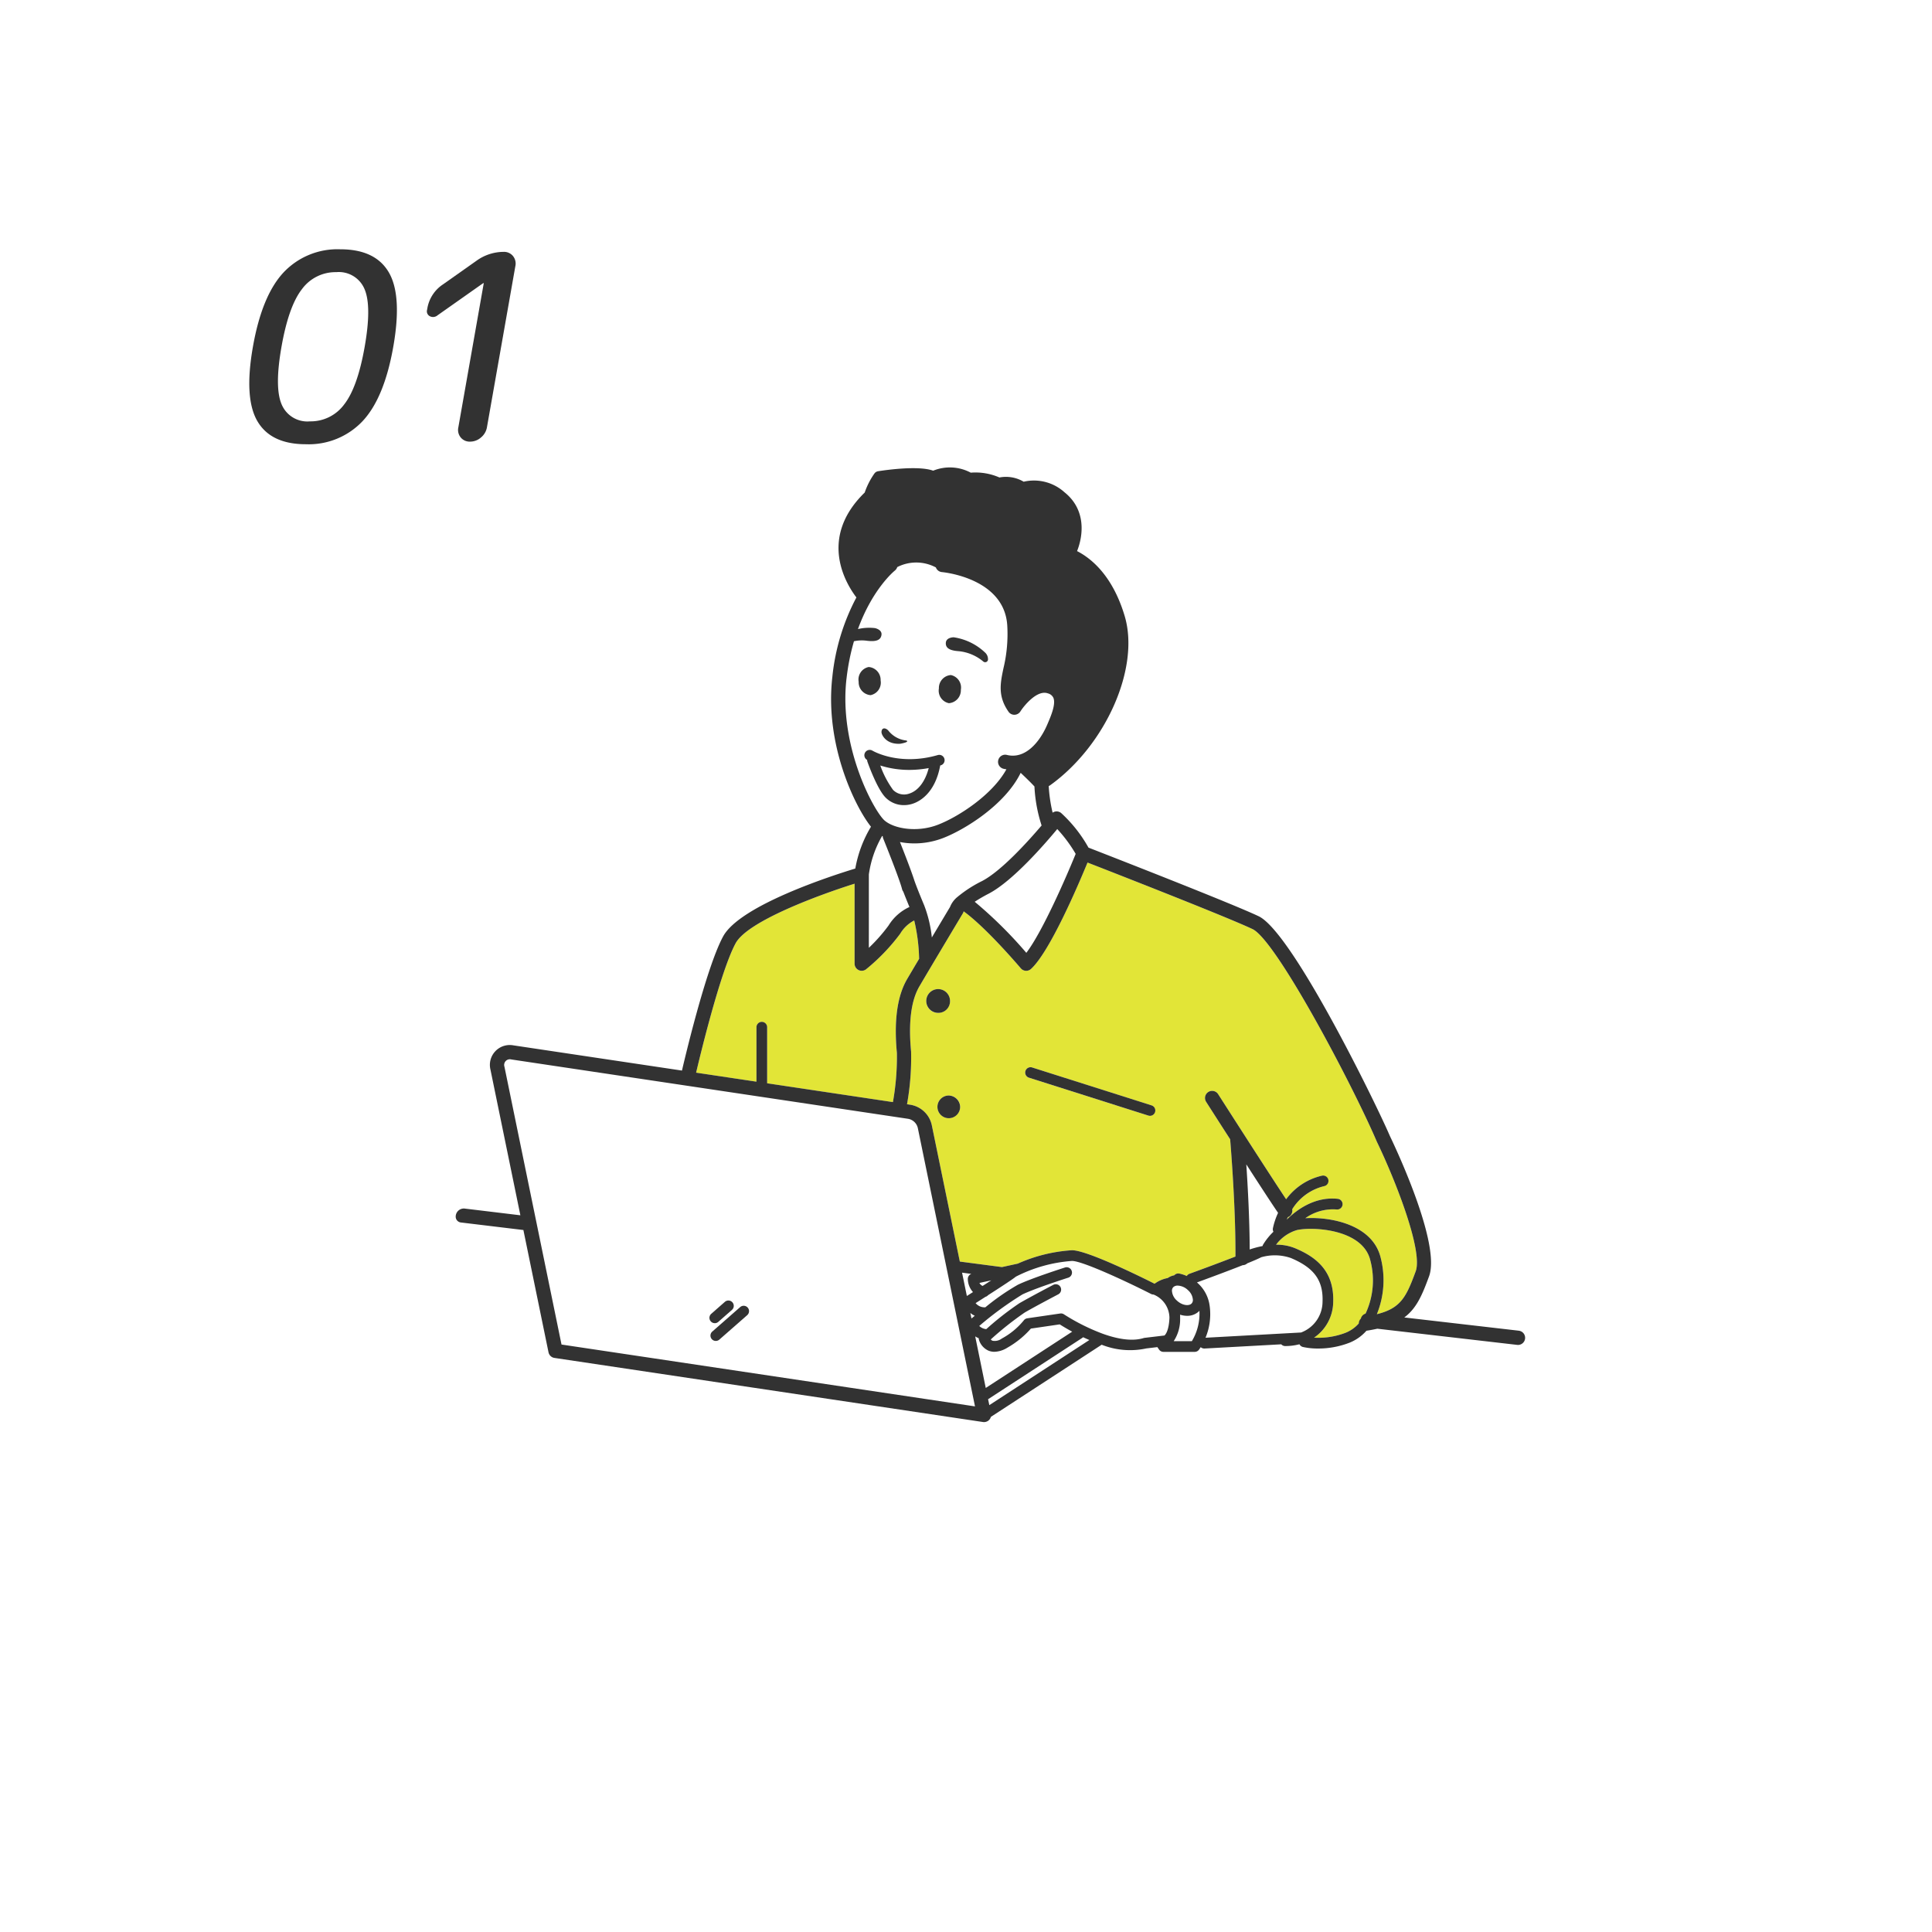 <svg xmlns="http://www.w3.org/2000/svg" xmlns:xlink="http://www.w3.org/1999/xlink" width="310" height="310" viewBox="0 0 310 310">
  <defs>
    <filter id="楕円形_5" x="0" y="0" width="310" height="310" filterUnits="userSpaceOnUse">
      <feOffset input="SourceAlpha"/>
      <feGaussianBlur stdDeviation="10" result="blur"/>
      <feFlood flood-opacity="0.051"/>
      <feComposite operator="in" in2="blur"/>
      <feComposite in="SourceGraphic"/>
    </filter>
  </defs>
  <g id="グループ_186" data-name="グループ 186" transform="translate(-168 1999)">
    <g transform="matrix(1, 0, 0, 1, 168, -1999)" filter="url(#楕円形_5)">
      <circle id="楕円形_5-2" data-name="楕円形 5" cx="125" cy="125" r="125" transform="translate(30 30)" fill="#fff"/>
    </g>
    <g id="グループ_2" data-name="グループ 2" transform="translate(208 -1959)">
      <path id="パス_48" data-name="パス 48" d="M1464.7,631.621a11.877,11.877,0,0,1-9.1,3.712q-5.631,0-7.791-3.712t-.712-11.928q1.449-8.216,4.918-11.928a11.879,11.879,0,0,1,9.1-3.712q5.63,0,7.791,3.712t.712,11.928Q1468.17,627.91,1464.7,631.621Zm.312-21.167a4.466,4.466,0,0,0-4.544-2.732,6.67,6.67,0,0,0-5.508,2.732q-2.13,2.732-3.277,9.238t.019,9.238a4.465,4.465,0,0,0,4.544,2.732,6.668,6.668,0,0,0,5.507-2.732q2.129-2.731,3.276-9.238T1465.012,610.455Z" transform="translate(-1446.515 -604.053)" fill="#323232"/>
      <path id="パス_49" data-name="パス 49" d="M1531.684,615.45a1.113,1.113,0,0,1-1.235.146.879.879,0,0,1-.446-1.022l.044-.25a5.764,5.764,0,0,1,2.512-3.837l5.382-3.8a7.48,7.48,0,0,1,4.337-1.418,1.851,1.851,0,0,1,1.509.668,1.916,1.916,0,0,1,.38,1.627l-4.559,25.859a2.7,2.7,0,0,1-.954,1.627,2.628,2.628,0,0,1-1.744.667,1.848,1.848,0,0,1-1.509-.667,1.911,1.911,0,0,1-.381-1.627l4.074-23.106c.005-.028-.007-.042-.034-.042l-.091.042Z" transform="translate(-1501.476 -604.856)" fill="#323232"/>
    </g>
    <g id="グループ_32" data-name="グループ 32" transform="translate(-867.458 -2102.906)">
      <path id="パス_487" data-name="パス 487" d="M1232.015,349.332c.49-.834,1.175-1.992,1.927-3.257a29.144,29.144,0,0,0-.788-6.156,5.634,5.634,0,0,0-2.256,2.142,31.821,31.821,0,0,1-5.46,5.688,1.144,1.144,0,0,1-1.852-.9V334.023c-5.766,1.817-17.165,6.014-19.085,9.557-2.5,4.621-5.873,18.771-6.341,20.766l9.681,1.448v-8.741a.858.858,0,1,1,1.716,0v9l20.179,3.018a41.082,41.082,0,0,0,.637-7.9C1229.883,356.008,1230.436,352.026,1232.015,349.332Z" transform="translate(-51.007 -88.321)" fill="#e2e537"/>
      <path id="パス_488" data-name="パス 488" d="M1417.585,462.833a6.472,6.472,0,0,0-3.316,2.339,7.755,7.755,0,0,1,3.034.557c2.964,1.245,6.34,3.357,6.133,8.676a7.016,7.016,0,0,1-3.069,5.682,12.127,12.127,0,0,0,5.075-.793,5.546,5.546,0,0,0,2.1-1.49,2.767,2.767,0,0,1,1.082-1.575,12.551,12.551,0,0,0,.759-8.574C1428.151,462.609,1420,462.256,1417.585,462.833Z" transform="translate(-174.056 -161.547)" fill="#e2e537"/>
      <path id="パス_489" data-name="パス 489" d="M1352.135,370.934c-3.841-9-16.118-32.3-19.953-34.123-3.95-1.88-21.92-8.9-26.472-10.678-1.48,3.6-6.046,14.306-9.067,17.069a1.143,1.143,0,0,1-1.648-.107c-.057-.068-5.436-6.436-9.162-9.134a1.144,1.144,0,0,1-.134.335c-.051.084-5.038,8.418-6.965,11.7-1.331,2.271-1.781,5.79-1.336,10.46a42.5,42.5,0,0,1-.651,8.458l.528.079a4.212,4.212,0,0,1,3.444,3.264l4.5,21.9,6.759.885,2.542-.554a25.182,25.182,0,0,1,8.686-2.148h.015c2.479,0,11.458,4.472,13.248,5.374a5.109,5.109,0,0,1,2.111-.915,2.6,2.6,0,0,1,1.048-.44.841.841,0,0,1,.8-.278,5.574,5.574,0,0,1,1.207.392.852.852,0,0,1,.433-.356c2.191-.8,5.109-1.881,7.375-2.765.057-7.559-.7-17.072-.846-18.812-2.032-3.16-3.689-5.752-3.855-6.011a1.144,1.144,0,1,1,1.928-1.232c.09.14,8.053,12.595,10.907,16.862a9.878,9.878,0,0,1,5.71-3.773.858.858,0,0,1,.4,1.668,8.31,8.31,0,0,0-5.133,3.707,1.143,1.143,0,0,1-.453,1.148,1.112,1.112,0,0,1-.248.124c-.062.135-.117.262-.169.389,1.425-1.421,4.379-3.743,8.187-3.33a.858.858,0,1,1-.187,1.706,7.6,7.6,0,0,0-5.025,1.4c4.021-.247,10.788,1,12.086,6.327a14.508,14.508,0,0,1-.606,9.075c3.843-.953,4.712-2.758,6.226-6.872C1359.562,388.48,1355.179,377.249,1352.135,370.934Zm-72.3-22.5a1.907,1.907,0,1,1,1.906,1.819A1.864,1.864,0,0,1,1279.837,348.434Zm3.531,18.72a1.821,1.821,0,1,1,1.906-1.819A1.864,1.864,0,0,1,1283.368,367.155Zm33.162-.983a.859.859,0,0,1-1.078.558l-19.145-6.077a.858.858,0,0,1,.52-1.636l19.145,6.078A.858.858,0,0,1,1316.531,366.172Z" transform="translate(-95.753 -83.828)" fill="#e2e537"/>
      <g id="グループ_167" data-name="グループ 167" transform="translate(1116.366 194.167)">
        <path id="パス_490" data-name="パス 490" d="M1260.07,255.749c1.524,1.311,5.213,1.945,8.511.686s8.783-4.819,11.027-8.908c-.162-.028-.323-.05-.488-.092a1.144,1.144,0,0,1,.558-2.219c2.923.738,5.264-2.019,6.476-4.842l.043-.1c.551-1.283,1.384-3.221.944-4.233a1.322,1.322,0,0,0-.878-.7c-1.71-.612-3.809,1.957-4.409,2.9a1.145,1.145,0,0,1-.941.533,1.125,1.125,0,0,1-.965-.488c-1.75-2.507-1.316-4.574-.815-6.968a23.4,23.4,0,0,0,.611-6.919c-.5-7.5-10.079-8.481-10.487-8.519a1.142,1.142,0,0,1-.965-.747,6.692,6.692,0,0,0-6.2-.053,1.136,1.136,0,0,1-.387.562c-.061.049-3.558,2.887-5.915,9.381a7.942,7.942,0,0,1,2.724-.154s1.162.222,1.052,1.083-.875,1.122-2.3.952a5.966,5.966,0,0,0-2.117.073,36.144,36.144,0,0,0-1.194,5.994C1252.687,243.972,1258.439,254.347,1260.07,255.749Zm11.08-29.408a9.269,9.269,0,0,1,5.018,2.429,1.436,1.436,0,0,1,.487,1.195.461.461,0,0,1-.736.279,7.221,7.221,0,0,0-3.968-1.674c-1.429-.1-2.126-.5-2.056-1.364S1271.151,226.341,1271.151,226.341Zm-.455,6.06a2.047,2.047,0,0,1,1.609,2.366,2.076,2.076,0,0,1-1.915,2.149,2.046,2.046,0,0,1-1.61-2.366A2.077,2.077,0,0,1,1270.7,232.4Zm-10.04,8.893a4.215,4.215,0,0,0,2.911,1.61c.582.259-.97.518-.97.518-2.289.148-3.026-1.444-3.026-1.852C1259.571,240.847,1260.157,240.787,1260.656,241.293Zm-4.748-7.817a2.046,2.046,0,0,1,1.609-2.366,2.076,2.076,0,0,1,1.915,2.149,2.047,2.047,0,0,1-1.61,2.366A2.076,2.076,0,0,1,1255.908,233.476Zm1.354,12.54-.044-.026a.858.858,0,0,1,.9-1.461c.048.029,4.242,2.517,10.493.7a.858.858,0,0,1,.477,1.648c-.032.009-.063.015-.1.024-.827,4.5-3.35,5.794-4.431,6.144a4.521,4.521,0,0,1-1.387.221,4.115,4.115,0,0,1-2.983-1.25c-1.331-1.381-2.731-5.287-2.886-5.728A.855.855,0,0,1,1257.261,246.016Z" transform="translate(-1199.039 -214.346)" fill="#fff"/>
        <path id="パス_491" data-name="パス 491" d="M1265.684,330.6a7.683,7.683,0,0,1,3.348-2.968c-.455-1.1-.772-1.893-.99-2.464a1.129,1.129,0,0,1-.2-.42c-.04-.165-.105-.386-.189-.648q-.04-.118-.056-.17c-.636-1.93-2.149-5.744-2.769-7.272a1.131,1.131,0,0,1-.078-.371c-.034-.017-.064-.036-.1-.054a16.969,16.969,0,0,0-2.13,6.184v11.763A26.809,26.809,0,0,0,1265.684,330.6Z" transform="translate(-1204.018 -272.358)" fill="#fff"/>
        <path id="パス_492" data-name="パス 492" d="M1191.482,409.017l-63.683-9.525a.912.912,0,0,0-1.1,1.171l9.156,44.571,66.35,9.924-9.178-44.679A1.937,1.937,0,0,0,1191.482,409.017Zm-31.6,31.289,2.19-1.922a.858.858,0,0,1,1.132,1.291l-2.19,1.922a.858.858,0,1,1-1.132-1.291Zm5.772.211-4.474,3.925a.858.858,0,0,1-1.132-1.29l4.474-3.925a.858.858,0,1,1,1.132,1.29Z" transform="translate(-1126.665 -319.756)" fill="#fff"/>
        <path id="パス_493" data-name="パス 493" d="M1298.756,479.146l-1.49-.2.769,3.744.982-.624a3.216,3.216,0,0,1-.827-2.133A.85.85,0,0,1,1298.756,479.146Z" transform="translate(-1223.803 -365.008)" fill="#fff"/>
        <path id="パス_494" data-name="パス 494" d="M1271.443,294.482c1.442-.466,2.559-1.961,3.111-4.09a17.616,17.616,0,0,1-3.095.293,15.415,15.415,0,0,1-4.675-.706,15.417,15.417,0,0,0,2.052,3.916A2.478,2.478,0,0,0,1271.443,294.482Z" transform="translate(-1206.447 -257.41)" fill="#fff"/>
        <path id="パス_495" data-name="パス 495" d="M1304.2,324.026a25.3,25.3,0,0,0-2.243,1.3,69.025,69.025,0,0,1,8.283,8.195c2.548-3.328,6.323-11.957,7.918-15.878a22.6,22.6,0,0,0-2.956-3.984C1313.235,316.039,1308.065,322.015,1304.2,324.026Z" transform="translate(-1226.475 -270.893)" fill="#fff"/>
        <path id="パス_496" data-name="パス 496" d="M1296.838,301.153a23.859,23.859,0,0,1-1.148-6.256c-.582-.639-1.529-1.549-2.211-2.19-2.482,5.106-8.983,9.139-12.5,10.483a12.846,12.846,0,0,1-4.574.84,12.337,12.337,0,0,1-2.294-.22c.657,1.652,1.716,4.363,2.262,6.025v0l.013.041,0,.011c.078.234.45,1.309,1.61,4.077a20.231,20.231,0,0,1,1.229,5.154c1.367-2.292,2.583-4.326,2.917-4.884a3.931,3.931,0,0,1,1.231-1.645l.042-.037a20.067,20.067,0,0,1,3.871-2.488C1290.359,308.467,1294.606,303.774,1296.838,301.153Z" transform="translate(-1210.616 -258.964)" fill="#fff"/>
        <path id="パス_497" data-name="パス 497" d="M1322.077,503.11l-15.122,9.847.2.95,16.054-10.454c-.343-.147-.677-.3-1-.447A.888.888,0,0,1,1322.077,503.11Z" transform="translate(-1229.319 -378.705)" fill="#fff"/>
        <path id="パス_498" data-name="パス 498" d="M1305.642,481.82l-1.894.413a.97.97,0,0,0,.511.48C1304.73,482.41,1305.2,482.109,1305.642,481.82Z" transform="translate(-1227.493 -366.642)" fill="#fff"/>
        <path id="パス_499" data-name="パス 499" d="M1301.062,494.427a3.3,3.3,0,0,1-.709-.449l.181.882Z" transform="translate(-1225.56 -373.564)" fill="#fff"/>
        <path id="パス_500" data-name="パス 500" d="M1404.93,479.964c.133-3.419-1.34-5.455-5.083-7.028a7.884,7.884,0,0,0-4.758-.122c-.413.22-1.224.568-2.228.974a1.137,1.137,0,0,1-.746.3c-2.556,1.011-5.9,2.242-7.337,2.767a5.919,5.919,0,0,1,2.031,3.691,9.829,9.829,0,0,1-.655,5.182l15.333-.841A5.294,5.294,0,0,0,1404.93,479.964Z" transform="translate(-1273.63 -361.339)" fill="#fff"/>
        <path id="パス_501" data-name="パス 501" d="M1315.713,498.226l-4.628.676a14.563,14.563,0,0,1-3.8,3.08,4.141,4.141,0,0,1-2.052.644,2.5,2.5,0,0,1-.958-.186,2.792,2.792,0,0,1-1.531-1.77.854.854,0,0,1-.028-.223,3.407,3.407,0,0,1-.565-.292l1.7,8.274,13.87-9.031C1316.789,498.9,1316.083,498.462,1315.713,498.226Z" transform="translate(-1226.581 -375.983)" fill="#fff"/>
        <path id="パス_502" data-name="パス 502" d="M1330.867,479.982l-.013-.008a.849.849,0,0,1-.4-.09c-4.029-2.046-11.036-5.294-12.687-5.3h-.013a23.426,23.426,0,0,0-9.006,2.523c-.429.369-2.617,1.793-4.458,2.975a.837.837,0,0,1-.4.254c-.623.4-1.185.757-1.594,1.016a1.875,1.875,0,0,0,1.562.674,37.043,37.043,0,0,1,5.215-3.619c2.258-1.078,7.351-2.7,7.567-2.771a.858.858,0,1,1,.521,1.636c-.052.016-5.2,1.657-7.348,2.684a54.069,54.069,0,0,0-6.934,5.064,1.91,1.91,0,0,0,1.127.51,47.885,47.885,0,0,1,5.322-4.164c1.841-1.061,5.287-2.868,5.432-2.944a.858.858,0,0,1,.8,1.52c-.035.019-3.561,1.867-5.372,2.911a51.9,51.9,0,0,0-5.461,4.328.775.775,0,0,0,.292.212,1.9,1.9,0,0,0,1.485-.358,11.8,11.8,0,0,0,3.506-2.891.859.859,0,0,1,.577-.354l5.285-.771a.853.853,0,0,1,.6.136,32.89,32.89,0,0,0,6.24,3.12c.016.006.032.01.048.017,2.2.784,4.6,1.256,6.5.666a.822.822,0,0,1,.152-.032l3.184-.378c.164-.139.711-.754.8-2.835A4.077,4.077,0,0,0,1330.867,479.982Z" transform="translate(-1226.667 -362.524)" fill="#fff"/>
        <path id="パス_503" data-name="パス 503" d="M1378.6,486.676a.806.806,0,0,0,.229-.609,2.257,2.257,0,0,0-.768-1.537,2.511,2.511,0,0,0-1.663-.748,1,1,0,0,0-.7.233.807.807,0,0,0-.229.609,2.258,2.258,0,0,0,.768,1.537C1377.087,486.977,1378.164,487.087,1378.6,486.676Z" transform="translate(-1268.327 -367.758)" fill="#fff"/>
        <path id="パス_504" data-name="パス 504" d="M1380.152,493.245a2.683,2.683,0,0,1-1.884.713,3.676,3.676,0,0,1-1.13-.186c.011.188.016.379.008.579a6.336,6.336,0,0,1-1.029,3.671h2.917a8.553,8.553,0,0,0,1.209-4.883C1380.21,493.173,1380.186,493.213,1380.152,493.245Z" transform="translate(-1268.699 -373.087)" fill="#fff"/>
      </g>
      <path id="パス_505" data-name="パス 505" d="M1290.223,260.785a2.076,2.076,0,0,0,1.915-2.149,2.047,2.047,0,0,0-1.609-2.366,2.077,2.077,0,0,0-1.915,2.149A2.047,2.047,0,0,0,1290.223,260.785Z" transform="translate(-102.505 -44.048)" fill="#323232"/>
      <path id="パス_506" data-name="パス 506" d="M1293.262,244.43a7.221,7.221,0,0,1,3.968,1.674.46.46,0,0,0,.736-.279,1.435,1.435,0,0,0-.487-1.195,9.269,9.269,0,0,0-5.018-2.429s-1.185,0-1.255.865S1291.833,244.33,1293.262,244.43Z" transform="translate(-103.983 -36.039)" fill="#323232"/>
      <path id="パス_507" data-name="パス 507" d="M1262.244,255.422a2.076,2.076,0,0,0-1.915-2.149,2.046,2.046,0,0,0-1.609,2.366,2.075,2.075,0,0,0,1.915,2.149A2.047,2.047,0,0,0,1262.244,255.422Z" transform="translate(-85.485 -42.342)" fill="#323232"/>
      <path id="パス_508" data-name="パス 508" d="M1270.262,278.614s1.552-.259.97-.518a4.215,4.215,0,0,1-2.911-1.61c-.5-.506-1.084-.446-1.084.276C1267.236,277.17,1267.973,278.762,1270.262,278.614Z" transform="translate(-90.338 -55.372)" fill="#323232"/>
      <path id="パス_509" data-name="パス 509" d="M1267.192,293.014a4.52,4.52,0,0,0,1.387-.221c1.081-.349,3.6-1.647,4.431-6.144.032-.009.063-.015.1-.024a.858.858,0,0,0-.477-1.648c-6.251,1.812-10.445-.676-10.493-.7a.858.858,0,0,0-.9,1.461l.043.026a.862.862,0,0,0,.045.279c.156.441,1.556,4.346,2.886,5.728A4.115,4.115,0,0,0,1267.192,293.014Zm.876-5.651a17.617,17.617,0,0,0,3.095-.293c-.552,2.129-1.669,3.625-3.111,4.09a2.478,2.478,0,0,1-2.606-.587,15.415,15.415,0,0,1-2.052-3.916A15.414,15.414,0,0,0,1268.067,287.362Z" transform="translate(-86.688 -59.921)" fill="#323232"/>
      <path id="パス_510" data-name="パス 510" d="M1208.271,491.507l-4.474,3.925a.858.858,0,1,0,1.132,1.29l4.474-3.925a.858.858,0,0,0-1.132-1.29Z" transform="translate(-54.05 -177.869)" fill="#323232"/>
      <path id="パス_511" data-name="パス 511" d="M1203.976,492.975a.857.857,0,0,0,.565-.213l2.19-1.922a.858.858,0,0,0-1.132-1.291l-2.19,1.922a.858.858,0,0,0,.566,1.5Z" transform="translate(-53.829 -176.755)" fill="#323232"/>
      <path id="パス_512" data-name="パス 512" d="M1341.046,408.523l-19.145-6.078a.858.858,0,1,0-.52,1.636l19.145,6.077a.858.858,0,1,0,.52-1.635Z" transform="translate(-120.826 -127.257)" fill="#323232"/>
      <g id="グループ_168" data-name="グループ 168" transform="translate(1108.578 178.906)">
        <path id="パス_513" data-name="パス 513" d="M1279.171,317.425l-18.387-2.125c1.981-1.473,2.879-3.623,3.975-6.6,1.924-5.228-5.467-20.823-6.294-22.536-2-4.7-15.59-32.645-21.054-35.244-4.32-2.056-24.23-9.814-27.3-11.008a22.135,22.135,0,0,0-4.381-5.548,1.151,1.151,0,0,0-.851-.259,1.138,1.138,0,0,0-.523.2,24.23,24.23,0,0,1-.627-4.278,1.136,1.136,0,0,0,.212-.106c8.966-6.432,14.452-18.871,11.98-27.162-1.926-6.46-5.336-9.244-7.641-10.427,1-2.514,1.476-6.633-2.011-9.433a7.319,7.319,0,0,0-6.558-1.7,5.578,5.578,0,0,0-3.89-.68,9.611,9.611,0,0,0-4.6-.771,7.124,7.124,0,0,0-6.032-.317c-2.392-.87-7.75-.086-8.859.091h0a.868.868,0,0,0-.234.078l-.043.021a.857.857,0,0,0-.189.142c-.01.01-.018.022-.028.033a.749.749,0,0,0-.07.081,12.1,12.1,0,0,0-1.564,3.067l-.005,0c-7.555,7.373-2.911,14.751-1.325,16.824a34.7,34.7,0,0,0-3.86,12.76c-1.253,10.872,3.676,20.884,6.2,24.028a19.5,19.5,0,0,0-2.516,6.712c-3.765,1.146-18.507,5.9-21.213,10.9-2.775,5.123-6.32,20.308-6.6,21.517l-27.044-4.045a3.189,3.189,0,0,0-3.684,3.894l4.8,23.371-8.917-1.076a1.305,1.305,0,0,0-1.461,1.3.936.936,0,0,0,.823.929l10.039,1.21,4.031,19.624a1.144,1.144,0,0,0,.951.9l68.76,10.284a1.064,1.064,0,0,0,.169.013,1.142,1.142,0,0,0,1.1-.838l17.778-11.576a12.34,12.34,0,0,0,7.16.594l1.774-.211.273.394a.858.858,0,0,0,.7.369h5.019a.86.86,0,0,0,.682-.338c.019-.025.128-.173.281-.418a.852.852,0,0,0,.569.219h.048l12.308-.675a.852.852,0,0,0,.629.279,9.025,9.025,0,0,0,2.29-.288.855.855,0,0,0,.546.433,10.963,10.963,0,0,0,2.489.252,13.846,13.846,0,0,0,5-.935,7.149,7.149,0,0,0,2.72-1.926c.022,0,.045,0,.068-.005.6-.091,1.158-.2,1.677-.313l22.436,2.594a1.144,1.144,0,1,0,.263-2.273Zm-25.361-1.938a1.137,1.137,0,0,0-.327.771,5.548,5.548,0,0,1-2.1,1.49,12.127,12.127,0,0,1-5.075.793,7.017,7.017,0,0,0,3.069-5.682c.207-5.319-3.169-7.431-6.133-8.676a7.755,7.755,0,0,0-3.034-.557,6.472,6.472,0,0,1,3.316-2.339c2.417-.577,10.567-.225,11.8,4.822a12.552,12.552,0,0,1-.759,8.574A1.143,1.143,0,0,0,1253.811,315.487Zm-59.3-6.141c-.444.289-.912.59-1.382.893a.97.97,0,0,1-.511-.48Zm-2.933,1.884-.982.624-.769-3.744,1.49.2a.85.85,0,0,0-.566.791A3.215,3.215,0,0,0,1191.581,311.23Zm.287,3.8c-.208.17-.382.313-.528.434l-.181-.882A3.3,3.3,0,0,0,1191.868,315.029ZM1172.58,245.7v12.827a1.144,1.144,0,0,0,1.852.9,31.823,31.823,0,0,0,5.46-5.688,5.635,5.635,0,0,1,2.256-2.142,29.128,29.128,0,0,1,.788,6.156c-.752,1.265-1.437,2.423-1.927,3.257-1.58,2.693-2.132,6.676-1.641,11.834a41.082,41.082,0,0,1-.637,7.9l-20.179-3.018v-9a.858.858,0,1,0-1.716,0v8.741l-9.681-1.448c.468-1.995,3.836-16.144,6.341-20.766C1155.414,251.716,1166.813,247.518,1172.58,245.7Zm63.849,7.28c3.835,1.825,16.113,25.127,19.953,34.123,3.044,6.315,7.428,17.547,6.23,20.8-1.514,4.114-2.383,5.919-6.226,6.872a14.508,14.508,0,0,0,.606-9.075c-1.3-5.33-8.065-6.573-12.086-6.327a7.6,7.6,0,0,1,5.025-1.4.858.858,0,1,0,.187-1.706c-3.807-.413-6.761,1.909-8.187,3.329.052-.127.107-.254.169-.389a1.112,1.112,0,0,0,.248-.124,1.143,1.143,0,0,0,.453-1.148,8.309,8.309,0,0,1,5.133-3.707.858.858,0,1,0-.4-1.668,9.878,9.878,0,0,0-5.71,3.773c-2.854-4.268-10.817-16.722-10.907-16.862a1.144,1.144,0,1,0-1.928,1.232c.165.259,1.823,2.851,3.855,6.011.145,1.74.9,11.253.846,18.812-2.266.884-5.184,1.97-7.375,2.765a.853.853,0,0,0-.433.356,5.574,5.574,0,0,0-1.206-.392.841.841,0,0,0-.8.278,2.6,2.6,0,0,0-1.048.44,5.11,5.11,0,0,0-2.111.915c-1.789-.9-10.768-5.371-13.248-5.374h-.015a25.184,25.184,0,0,0-8.686,2.148l-2.542.554-6.759-.885-4.5-21.9a4.212,4.212,0,0,0-3.443-3.264l-.528-.079a42.5,42.5,0,0,0,.651-8.458c-.445-4.67,0-8.189,1.336-10.46,1.927-3.285,6.915-11.619,6.965-11.7a1.144,1.144,0,0,0,.134-.335c3.726,2.7,9.1,9.066,9.162,9.134a1.143,1.143,0,0,0,1.648.107c3.02-2.763,7.586-13.47,9.067-17.069C1214.509,244.078,1232.479,251.1,1236.429,252.982Zm-47.262-5.223-.042.037a3.931,3.931,0,0,0-1.231,1.645c-.334.558-1.55,2.592-2.917,4.884a20.237,20.237,0,0,0-1.229-5.154c-1.159-2.768-1.532-3.843-1.61-4.077l0-.011-.013-.041v0c-.547-1.662-1.606-4.373-2.263-6.025a12.337,12.337,0,0,0,2.294.22,12.846,12.846,0,0,0,4.574-.84c3.521-1.344,10.022-5.377,12.5-10.483.682.641,1.629,1.551,2.211,2.19a23.854,23.854,0,0,0,1.148,6.256c-2.232,2.622-6.479,7.314-9.551,8.915A20.063,20.063,0,0,0,1189.166,247.759Zm51.367,50.754a11.382,11.382,0,0,0-.833,2.49.85.85,0,0,0,.086.546,10.153,10.153,0,0,0-1.66,2.068.846.846,0,0,0-.086.227,15.527,15.527,0,0,0-2.063.548c-.012-4.741-.3-10.016-.544-13.654C1237.581,294.061,1239.647,297.231,1240.533,298.513ZM1205.1,236.932a22.6,22.6,0,0,1,2.956,3.984c-1.595,3.921-5.37,12.55-7.918,15.878a69.019,69.019,0,0,0-8.283-8.195,25.266,25.266,0,0,1,2.243-1.3C1197.956,245.289,1203.127,239.313,1205.1,236.932Zm-33.813-24.141a36.157,36.157,0,0,1,1.194-5.994,5.966,5.966,0,0,1,2.117-.073c1.422.17,2.187-.091,2.3-.952s-1.052-1.083-1.052-1.083a7.942,7.942,0,0,0-2.724.154c2.357-6.494,5.853-9.332,5.915-9.381a1.137,1.137,0,0,0,.387-.562,6.692,6.692,0,0,1,6.2.053,1.142,1.142,0,0,0,.965.747c.408.038,9.983,1.018,10.487,8.519a23.4,23.4,0,0,1-.611,6.919c-.5,2.394-.935,4.462.815,6.968a1.125,1.125,0,0,0,.964.488,1.145,1.145,0,0,0,.941-.533c.6-.948,2.7-3.517,4.409-2.9a1.323,1.323,0,0,1,.879.7c.44,1.012-.393,2.951-.944,4.233l-.043.1c-1.213,2.823-3.553,5.58-6.476,4.842a1.144,1.144,0,0,0-.557,2.219c.165.042.326.064.488.092-2.244,4.09-7.715,7.644-11.027,8.908s-6.986.625-8.511-.686C1175.766,234.168,1170.015,223.793,1171.283,212.791Zm3.584,31.432a16.966,16.966,0,0,1,2.13-6.184c.033.018.063.037.1.054a1.137,1.137,0,0,0,.078.371c.62,1.527,2.133,5.341,2.769,7.272.011.034.029.091.056.17.084.261.149.482.189.648a1.129,1.129,0,0,0,.2.42c.219.57.536,1.367.99,2.464a7.683,7.683,0,0,0-3.348,2.968,26.8,26.8,0,0,1-3.165,3.581Zm-49.315,75.421-9.156-44.571a.912.912,0,0,1,1.1-1.171l63.683,9.525a1.937,1.937,0,0,1,1.541,1.462l9.178,44.679Zm66.379-1.306a3.4,3.4,0,0,0,.565.292.854.854,0,0,0,.028.223,2.793,2.793,0,0,0,1.531,1.77,2.5,2.5,0,0,0,.958.186,4.142,4.142,0,0,0,2.052-.644,14.56,14.56,0,0,0,3.8-3.08l4.628-.676c.37.236,1.077.671,2,1.172l-13.87,9.031Zm2.266,11.03-.2-.95,15.122-9.847a.888.888,0,0,0,.13-.1c.32.15.654.3,1,.447Zm28.1-11.175-3.184.378a.824.824,0,0,0-.152.032c-1.906.59-4.3.118-6.5-.666-.016-.007-.032-.011-.048-.017a32.887,32.887,0,0,1-6.24-3.12.853.853,0,0,0-.6-.136l-5.285.771a.858.858,0,0,0-.577.354,11.807,11.807,0,0,1-3.507,2.891,1.9,1.9,0,0,1-1.485.358.778.778,0,0,1-.292-.212,51.925,51.925,0,0,1,5.461-4.328c1.811-1.044,5.337-2.892,5.372-2.911a.858.858,0,0,0-.8-1.52c-.146.076-3.591,1.883-5.432,2.944a47.858,47.858,0,0,0-5.322,4.164,1.91,1.91,0,0,1-1.127-.51,54.09,54.09,0,0,1,6.934-5.064c2.151-1.027,7.3-2.668,7.349-2.684a.858.858,0,0,0-.521-1.636c-.216.069-5.309,1.694-7.567,2.771a37.052,37.052,0,0,0-5.215,3.619A1.876,1.876,0,0,1,1192,313c.409-.26.971-.617,1.594-1.016a.837.837,0,0,0,.4-.254c1.841-1.182,4.029-2.606,4.458-2.975a23.428,23.428,0,0,1,9.006-2.523h.013c1.651,0,8.658,3.25,12.687,5.3a.848.848,0,0,0,.4.09l.013.008a4.077,4.077,0,0,1,2.531,3.734C1223.011,317.44,1222.464,318.055,1222.3,318.194Zm1.432-7.771a1.006,1.006,0,0,1,.7-.233,2.51,2.51,0,0,1,1.663.748,2.257,2.257,0,0,1,.768,1.537.806.806,0,0,1-.229.609c-.432.411-1.508.3-2.363-.515a2.258,2.258,0,0,1-.768-1.537A.807.807,0,0,1,1223.732,310.423Zm2.969,8.679h-2.917a6.335,6.335,0,0,0,1.03-3.671c.008-.2,0-.391-.008-.579a3.677,3.677,0,0,0,1.13.186,2.684,2.684,0,0,0,1.884-.713c.034-.032.058-.072.09-.106A8.552,8.552,0,0,1,1226.7,319.1Zm17.521-1.389-15.333.841a9.828,9.828,0,0,0,.655-5.182,5.92,5.92,0,0,0-2.03-3.691c1.436-.525,4.781-1.756,7.336-2.767a1.137,1.137,0,0,0,.746-.3c1-.406,1.815-.754,2.228-.974a7.885,7.885,0,0,1,4.758.122c3.744,1.573,5.216,3.609,5.083,7.028A5.294,5.294,0,0,1,1244.222,317.713Z" transform="translate(-1108.578 -178.906)" fill="#323232"/>
        <path id="パス_514" data-name="パス 514" d="M1287.732,375.519a1.907,1.907,0,1,0-1.9,1.819A1.863,1.863,0,0,0,1287.732,375.519Z" transform="translate(-1208.416 -289.819)" fill="#323232"/>
        <path id="パス_515" data-name="パス 515" d="M1289.6,412.949a1.821,1.821,0,1,0,1.906,1.819A1.864,1.864,0,0,0,1289.6,412.949Z" transform="translate(-1210.567 -312.166)" fill="#323232"/>
      </g>
    </g>
  </g>
</svg>
